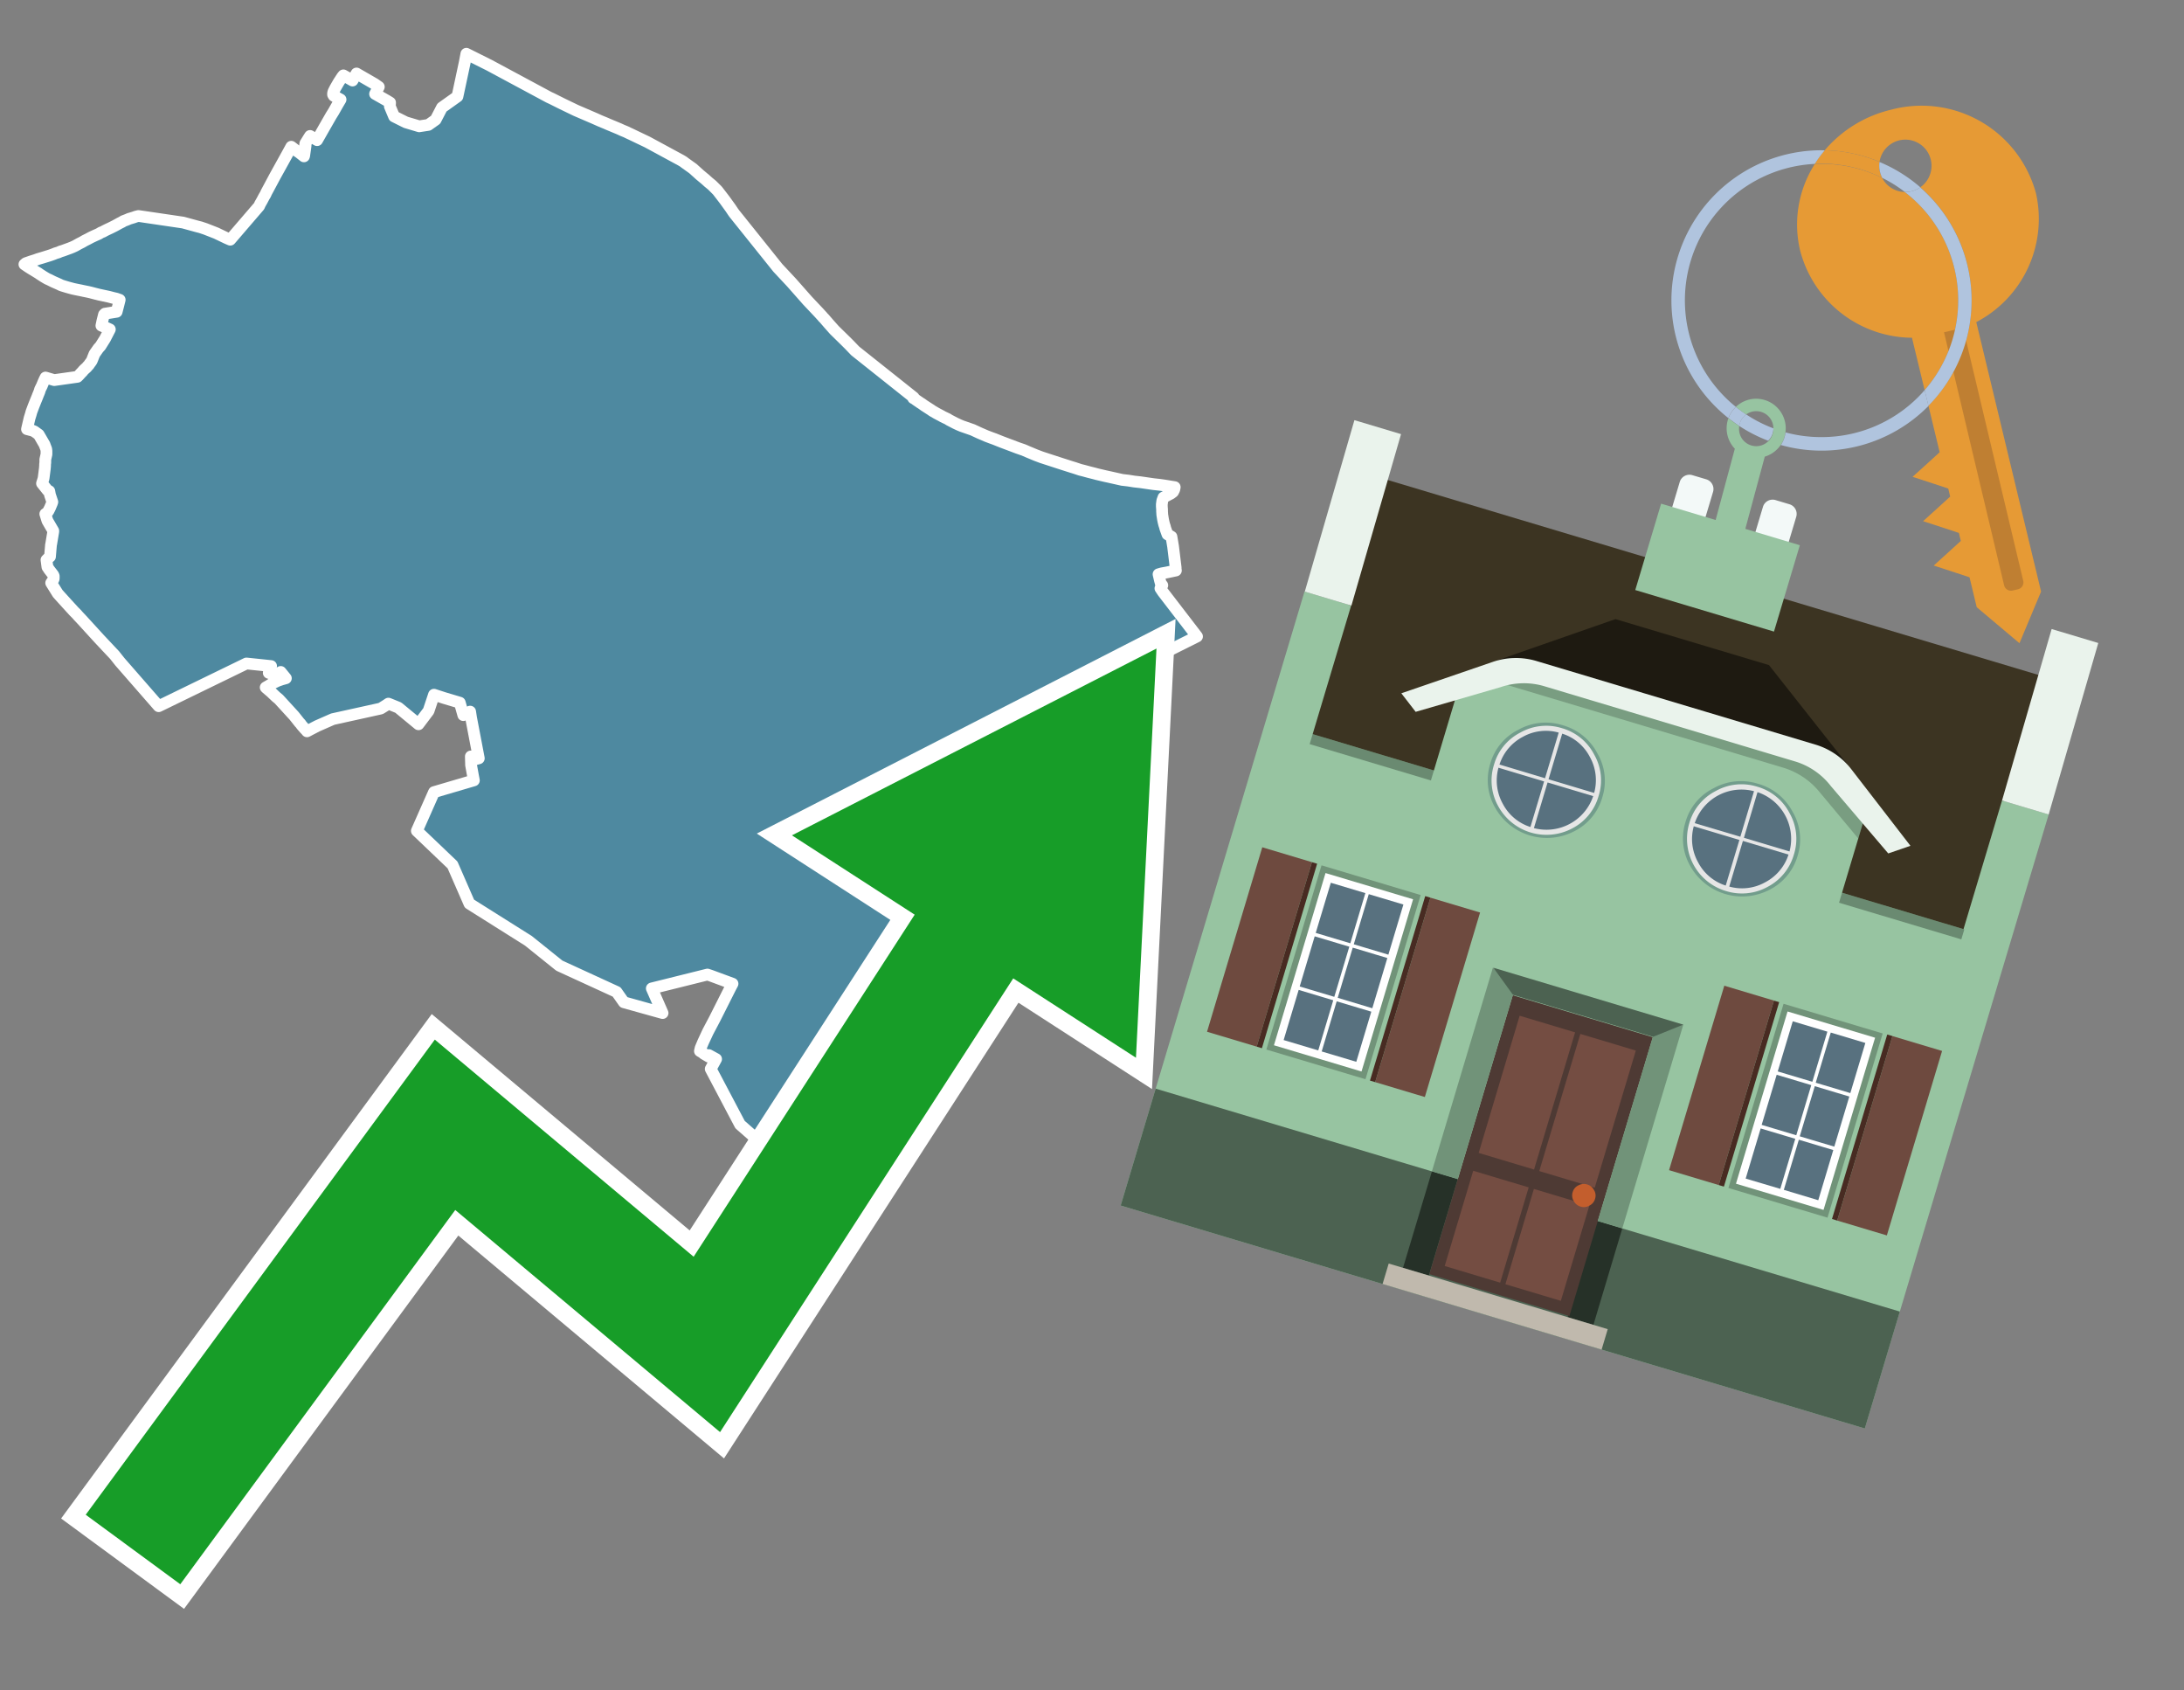 <svg id="Text" xmlns="http://www.w3.org/2000/svg" width="93.05" height="72" viewBox="0 0 93.05 72"><rect x="0" y="0" width="93.05" height="72" fill="#808080" stroke="none"/><polygon points="1.33,11.13 1.49,11.08 1.63,11.03 1.8,10.98 2.09,10.89 2.18,10.86 2.29,10.82 2.36,10.79 2.49,10.75 2.58,10.71 2.68,10.68 2.87,10.61 2.98,10.57 3.08,10.53 3.21,10.47 3.28,10.43 3.37,10.38 3.49,10.32 3.61,10.25 3.75,10.18 3.88,10.11 4.03,10.04 4.12,10 4.21,9.96 4.31,9.9 4.39,9.87 4.46,9.83 4.54,9.79 4.71,9.71 4.89,9.62 5,9.56 5.09,9.51 5.21,9.45 5.25,9.42 5.41,9.36 5.5,9.32 5.6,9.29 5.7,9.26 5.78,9.23 5.9,9.2 7.8,9.48 8.42,9.65 8.54,9.68 8.75,9.75 9.21,9.93 9.67,10.15 9.81,10.21 11.04,8.78 11.08,8.69 11.16,8.55 11.25,8.38 11.31,8.28 11.35,8.19 11.41,8.08 11.72,7.5 11.87,7.23 12.23,6.58 12.41,6.25 12.63,6.42 12.76,6.51 12.95,6.66 12.96,6.63 13,6.35 13.02,6.2 13,6.17 13.01,6.11 13.03,6.08 13.14,5.9 13.21,5.79 13.51,5.97 13.8,5.46 14.11,4.92 14.21,4.76 14.38,4.46 14.51,4.24 14.22,4.08 14.19,4.03 14.19,3.97 14.21,3.9 14.28,3.76 14.43,3.5 14.58,3.27 14.63,3.21 15.02,3.43 15.19,3.13 15.97,3.58 16.14,3.7 15.98,4 16.49,4.29 16.62,4.37 16.61,4.53 16.79,4.96 17.29,5.21 17.86,5.38 18.25,5.32 18.56,5.1 18.83,4.58 19.49,4.11 19.8,2.66 19.87,2.29 20.85,2.78 22.99,3.93 23.38,4.14 23.51,4.2 23.95,4.42 24.53,4.7 25.32,5.04 25.59,5.16 25.81,5.25 25.9,5.29 26.38,5.49 26.51,5.55 26.68,5.62 26.76,5.66 26.89,5.72 27.14,5.84 27.58,6.05 29.02,6.83 29.12,6.89 29.17,6.93 29.45,7.13 29.52,7.18 29.82,7.45 30.06,7.65 30.17,7.75 30.34,7.89 30.38,7.93 30.47,8.02 30.57,8.12 30.87,8.51 31.13,8.87 31.23,9.02 31.28,9.09 33.14,11.41 33.72,12.03 34.4,12.8 34.9,13.33 35,13.44 35.03,13.47 35.06,13.51 35.09,13.54 35.12,13.57 35.31,13.79 35.55,14.06 36.04,14.54 36.19,14.69 36.44,14.95 38.93,16.93 38.91,16.96 38.97,16.99 39.02,17.03 39.21,17.16 39.26,17.19 39.33,17.24 39.37,17.27 39.68,17.47 39.72,17.5 39.91,17.61 40.1,17.71 40.17,17.75 40.38,17.85 40.44,17.89 40.71,18.03 40.86,18.1 40.98,18.15 41.44,18.31 41.72,18.44 42.02,18.57 42.23,18.65 42.37,18.7 42.67,18.82 43.36,19.08 43.62,19.17 43.78,19.24 44.14,19.39 44.38,19.48 45.21,19.75 45.68,19.9 45.78,19.93 46.02,20.01 46.18,20.05 46.4,20.11 46.6,20.16 46.75,20.2 47.09,20.28 47.23,20.31 47.81,20.44 48.07,20.47 48.32,20.51 48.59,20.54 49.14,20.62 49.41,20.65 49.62,20.68 50.05,20.75 50.03,20.85 49.98,20.95 49.89,21.02 49.7,21.12 49.57,21.19 49.53,21.3 49.52,21.33 49.5,21.48 49.5,21.57 49.51,21.71 49.51,21.78 49.52,21.93 49.55,22.12 49.57,22.22 49.6,22.34 49.63,22.43 49.65,22.51 49.74,22.76 49.91,22.86 49.98,23.28 50.09,24.18 50.09,24.24 50.1,24.3 49.72,24.38 49.5,24.42 49.36,24.46 49.42,24.72 49.44,24.79 49.46,24.87 49.52,24.93 49.46,25.01 49.44,25.06 49.5,25.15 49.54,25.21 50.87,26.94 51,27.11 49.28,27.97 49.41,28.77 48.22,30.22 47.09,30.36 45.7,32.94 46.1,33.4 45.3,34.63 44.84,34.51 44.3,35.46 43.85,36.43 43.34,37.87 43.27,38.06 43.07,38.39 42.89,38.83 42.31,39.59 42.26,39.64 41.97,39.97 41.84,40.12 41.8,40.16 41.51,40.48 41.28,40.72 41.21,40.78 41.23,40.83 40.47,41.41 40.54,42.01 40.34,42.61 39.58,42.18 39.14,42.49 39.08,42.54 37.71,43.6 36.92,44.23 36.76,45.65 34.71,48.76 32.89,49.71 32.59,48.83 31.53,47.9 30.28,45.53 30.51,45.11 30.2,44.94 30.2,45.01 29.98,44.88 29.93,44.83 29.87,44.8 29.82,44.77 29.85,44.64 29.96,44.38 30.16,43.95 30.45,43.4 31.12,42.07 31.21,41.9 30.29,41.56 30.14,41.51 27.77,42.1 28.23,43.15 26.58,42.69 26.27,42.25 23.83,41.13 22.51,40.07 20,38.49 19.28,36.84 17.76,35.39 18.49,33.74 20.19,33.24 20.15,33.03 20.07,32.59 20.06,32.22 20.13,32.25 20.18,32.36 20.4,32.3 20.07,30.57 20.03,30.31 19.84,30.41 19.74,30.46 19.59,29.93 18.92,29.73 18.49,29.59 18.26,30.28 17.83,30.85 16.97,30.14 16.55,29.97 16.43,30.05 16.22,30.18 14.18,30.63 13.52,30.92 13.23,31.07 13.08,31.15 13.04,31.1 12.98,31.04 12.85,30.89 12.8,30.82 12.76,30.78 12.53,30.49 11.88,29.78 11.76,29.68 11.55,29.48 11.35,29.31 11.32,29.28 11.46,29.2 11.6,29.11 11.83,29 12,28.94 12.18,28.89 11.96,28.62 11.92,28.69 11.64,28.72 11.45,28.66 11.49,28.45 11.52,28.4 11.55,28.37 10.5,28.26 6.76,30.08 5.11,28.19 4.88,27.9 4.71,27.72 4.24,27.22 3.49,26.4 3.33,26.23 3.27,26.16 3.15,26.04 2.83,25.69 2.54,25.37 2.46,25.28 2.18,24.83 2.28,24.68 2.29,24.64 2.29,24.61 2.29,24.54 2.27,24.49 2.1,24.27 2.02,24.15 1.99,23.92 1.98,23.85 2.05,23.78 2.08,23.75 2.13,23.71 2.17,23.24 2.17,23.21 2.18,23.18 2.27,22.64 2.27,22.61 2.02,22.18 1.93,21.89 1.98,21.86 2.03,21.81 2.07,21.75 2.13,21.63 2.21,21.44 2.23,21.38 2.13,21.08 2.1,20.92 2.03,20.89 1.79,20.59 1.85,20.4 1.86,20.35 1.91,19.96 1.92,19.84 1.92,19.78 1.93,19.7 1.93,19.63 1.93,19.57 1.98,19.35 1.98,19.29 1.98,19.21 1.97,19.13 1.94,19.05 1.92,19 1.9,18.94 1.65,18.51 1.47,18.38 1.38,18.34 1.15,18.28 1.26,17.81 1.31,17.65 1.34,17.54 1.43,17.3 1.51,17.1 1.6,16.88 1.61,16.85 1.66,16.73 1.68,16.68 1.71,16.58 1.74,16.52 1.78,16.44 1.83,16.32 1.86,16.25 1.9,16.16 1.94,16.08 2.31,16.19 3.3,16.05 3.36,15.99 3.45,15.89 3.52,15.82 3.54,15.79 3.6,15.73 3.69,15.65 3.74,15.59 3.78,15.55 3.82,15.49 3.85,15.45 3.88,15.41 3.9,15.38 3.92,15.34 3.94,15.29 3.96,15.24 3.97,15.21 4,15.14 4.01,15.11 4.03,15.07 4.05,15.04 4.19,14.84 4.28,14.74 4.33,14.66 4.48,14.42 4.51,14.36 4.68,14.03 4.44,13.92 4.32,13.87 4.35,13.73 4.36,13.68 4.43,13.4 4.47,13.36 4.97,13.28 5.04,13.01 5.1,12.77 4.96,12.72 4.83,12.69 4.64,12.64 4.36,12.58 4.22,12.55 4.06,12.51 3.87,12.46 3.74,12.43 3.59,12.4 3.45,12.37 3.25,12.33 3.11,12.3 3,12.27 2.89,12.24 2.79,12.21 2.69,12.18 2.6,12.15 2.52,12.11 2.43,12.07 2.27,12 2.09,11.91 2.02,11.88 1.95,11.84 1.85,11.78 1.68,11.67 1.64,11.64 1.59,11.61 1.46,11.53 1.31,11.44 1.2,11.37 1.04,11.26 1.1,11.21 " fill="#4e89a0" stroke="#fff" stroke-linejoin="round" stroke-width="0.5"/><polygon points="49.272 27.624 33.741 35.58 38.97 38.959 29.553 53.529 18.525 44.281 3.652 64.518 7.681 67.479 19.396 51.538 30.678 60.999 43.169 41.673 48.398 45.053 49.272 27.624" fill="none" stroke="#fff" stroke-miterlimit="10" stroke-width="1.5"/><polygon points="49.272 27.624 33.741 35.58 38.97 38.959 29.553 53.529 18.525 44.281 3.652 64.518 7.681 67.479 19.396 51.538 30.678 60.999 43.169 41.673 48.398 45.053 49.272 27.624" fill="#179d28"/><path d="M80.19,7.577a1.16,1.16,0,0,1-.094-.251,1.114,1.114,0,0,1-.018-.429A6.367,6.367,0,0,0,77.743,6.4a5.269,5.269,0,0,0-.423.577c.1,0,.192-.007.288-.007A5.794,5.794,0,0,1,80.19,7.577Z" fill="#e69a35"/><path d="M77.608,6.4A6.394,6.394,0,0,0,73.64,17.81a1.26,1.26,0,0,1,.317-.48A5.821,5.821,0,0,1,77.32,6.981a5.269,5.269,0,0,1,.423-.577Z" fill="#b0c4de"/><path d="M84.2,13.72a4.962,4.962,0,0,0,2.545-5.48,5.047,5.047,0,0,0-6.179-3.566A5.322,5.322,0,0,0,77.743,6.4a6.367,6.367,0,0,1,2.335.493,1.114,1.114,0,1,1,1.736,1.084,6.392,6.392,0,0,1,.347,9.3l.479,1.985-.438.4-.716.648.92.3.6.2.082.341-.438.4-.716.648.92.3.605.2.082.341-.438.4-.716.649.92.3.605.2.307,1.274,1.821,1.534.921-2.2Z" fill="#e69a35"/><path d="M81.154,8.179a1.115,1.115,0,0,1-.964-.6,5.794,5.794,0,0,0-2.582-.6c-.1,0-.192,0-.288.007a4.783,4.783,0,0,0-.625,3.685,4.962,4.962,0,0,0,4.765,3.715L82,16.617a5.82,5.82,0,0,0-.846-8.438Z" fill="#e69a35"/><path d="M74.1,18.142a6.386,6.386,0,0,0,1.232.63.73.73,0,0,0,.224-.527h0a5.783,5.783,0,0,1-1.159-.593A.733.733,0,0,0,74.1,18.142Z" fill="#b0c4de"/><path d="M74.4,17.652q-.228-.152-.44-.322a1.26,1.26,0,0,0-.317.48c.148.117.3.228.46.332A.733.733,0,0,1,74.4,17.652Z" fill="#b0c4de"/><path d="M74.824,16.984a1.257,1.257,0,0,0-.867.346c.141.114.288.222.44.322a.731.731,0,0,1,1.159.593h0a.732.732,0,1,1-1.463,0,.7.7,0,0,1,.007-.1c-.158-.1-.312-.215-.46-.332a1.258,1.258,0,0,0,.273,1.3l-.979,3.635,1.275.341.98-3.639a1.266,1.266,0,0,0,.681-.5,1.249,1.249,0,0,0,.2-.538,1.328,1.328,0,0,0,.012-.168A1.262,1.262,0,0,0,74.824,16.984Z" fill="#97c4a1"/><path d="M85.974,25.1l-.226.053a.3.3,0,0,1-.362-.223l-2.56-10.777.81-.193L86.2,24.736A.3.3,0,0,1,85.974,25.1Z" fill="#bf7f32"/><path d="M80.1,7.326a1.16,1.16,0,0,0,.094.251,5.833,5.833,0,0,1,.964.6,1.137,1.137,0,0,0,.287-.031,1.108,1.108,0,0,0,.373-.167A6.371,6.371,0,0,0,80.078,6.9,1.114,1.114,0,0,0,80.1,7.326Z" fill="#b0c4de"/><path d="M77.608,18.618a5.836,5.836,0,0,1-1.534-.2,1.24,1.24,0,0,1-.2.537,6.4,6.4,0,0,0,6.291-1.666L82,16.617A5.807,5.807,0,0,1,77.608,18.618Z" fill="#b0c4de"/><path d="M81.814,7.981a1.108,1.108,0,0,1-.373.167,1.137,1.137,0,0,1-.287.031A5.82,5.82,0,0,1,82,16.617l.161.667a6.392,6.392,0,0,0-.347-9.3Z" fill="#b0c4de"/><polygon points="83.79 39.753 55.78 31.364 58.988 20.404 86.964 28.783 83.79 39.753 83.79 39.753" fill="#3c3422" fill-rule="evenodd"/><polygon points="81.705 53.32 87.284 34.692 85.297 34.097 83.656 39.575 55.926 31.269 57.567 25.791 55.579 25.196 47.746 51.348 79.451 60.844 81.705 53.32" fill="#97c4a1" fill-rule="evenodd"/><rect x="69.522" y="21.148" width="0.444" height="28.983" transform="translate(15.592 92.226) rotate(-73.326)" opacity="0.3"/><polygon points="87.284 34.692 85.297 34.097 87.411 26.793 89.398 27.388 87.284 34.692 87.284 34.692" fill="#eaf3ec" fill-rule="evenodd"/><polygon points="57.578 25.794 55.591 25.199 57.705 17.896 59.692 18.491 57.578 25.794 57.578 25.794" fill="#eaf3ec" fill-rule="evenodd"/><polygon points="79.451 60.844 80.943 55.865 49.238 46.369 47.747 51.348 79.451 60.844 79.451 60.844" fill="#4c6251" fill-rule="evenodd"/><path d="M71.566,20.528l-.522,1.743,1.418.425.523-1.744a.432.432,0,0,0-.289-.536l-.593-.177A.431.431,0,0,0,71.566,20.528Z" fill="#f3f9f8" fill-rule="evenodd"/><path d="M75.111,21.589l-.522,1.743,1.418.425.522-1.743a.43.43,0,0,0-.289-.536l-.593-.178A.43.43,0,0,0,75.111,21.589Z" fill="#f3f9f8" fill-rule="evenodd"/><polygon points="75.368 28.329 68.829 26.37 63.807 28.121 78.733 32.591 75.368 28.329" fill="#1e1a11"/><polygon points="78.248 32.422 64.442 28.287 62.236 28.998 60.064 36.247 77.453 41.455 79.651 34.116 78.248 32.422" fill="#97c4a1"/><path d="M77.74,32.516S65.088,28.725,65,28.7l-.938.43,11.892,3.562a3.175,3.175,0,0,1,1.532,1l1.685,2.02.327-1.09Z" fill-rule="evenodd" opacity="0.2"/><path d="M77.35,31.716,65.458,28.154a3.041,3.041,0,0,0-1.854.037l-3.9,1.339.611.79,3.626-1.054a3.045,3.045,0,0,1,1.855-.037l10.673,3.2A3.028,3.028,0,0,1,78,33.477l2.45,2.874.945-.325-2.518-3.26A3.036,3.036,0,0,0,77.35,31.716Z" fill="#eaf3ec"/><polygon points="76.683 23.223 70.773 21.453 69.671 25.132 75.581 26.902 76.683 23.223 76.683 23.223" fill="#97c4a1" fill-rule="evenodd"/><g id="Symbol_9_0_Layer2_0_MEMBER_8_MEMBER_21_MEMBER_0_FILL" data-name="Symbol 9 0 Layer2 0 MEMBER 8 MEMBER 21 MEMBER 0 FILL"><path d="M66.584,30.892a2.39,2.39,0,0,0-1.891.189,2.317,2.317,0,0,0-1.2,1.448A2.345,2.345,0,0,0,63.7,34.4a2.528,2.528,0,0,0,3.367,1.008,2.339,2.339,0,0,0,1.2-1.447,2.313,2.313,0,0,0-.208-1.87A2.394,2.394,0,0,0,66.584,30.892Z" fill="#729d8c"/></g><g id="Symbol_9_0_Layer2_0_MEMBER_8_MEMBER_21_MEMBER_1_FILL" data-name="Symbol 9 0 Layer2 0 MEMBER 8 MEMBER 21 MEMBER 1 FILL"><path d="M66.547,31.016a2.241,2.241,0,0,0-1.769.185,2.213,2.213,0,0,0-1.127,1.376,2.239,2.239,0,0,0,.185,1.768,2.341,2.341,0,0,0,3.145.942,2.234,2.234,0,0,0,1.126-1.376,2.207,2.207,0,0,0-.185-1.768A2.237,2.237,0,0,0,66.547,31.016Z" fill="#e6e6e6"/></g><g id="Symbol_9_0_Layer2_0_MEMBER_8_MEMBER_21_MEMBER_2_MEMBER_0_FILL" data-name="Symbol 9 0 Layer2 0 MEMBER 8 MEMBER 21 MEMBER 2 MEMBER 0 FILL"><path d="M65.787,33.284,63.843,32.7a2.036,2.036,0,0,0,.186,1.539,2.015,2.015,0,0,0,1.175.986Z" fill="#58717f"/></g><g id="Symbol_9_0_Layer2_0_MEMBER_8_MEMBER_21_MEMBER_2_MEMBER_1_FILL" data-name="Symbol 9 0 Layer2 0 MEMBER 8 MEMBER 21 MEMBER 2 MEMBER 1 FILL"><path d="M65.827,33.148l.582-1.944a2.01,2.01,0,0,0-1.523.178,2.037,2.037,0,0,0-1,1.183Z" fill="#58717f"/></g><g id="Symbol_9_0_Layer2_0_MEMBER_8_MEMBER_21_MEMBER_2_MEMBER_2_FILL" data-name="Symbol 9 0 Layer2 0 MEMBER 8 MEMBER 21 MEMBER 2 MEMBER 2 FILL"><path d="M67.878,33.91l-1.943-.582-.582,1.944a2.1,2.1,0,0,0,2.525-1.362Z" fill="#58717f"/></g><g id="Symbol_9_0_Layer2_0_MEMBER_8_MEMBER_21_MEMBER_2_MEMBER_3_FILL" data-name="Symbol 9 0 Layer2 0 MEMBER 8 MEMBER 21 MEMBER 2 MEMBER 3 FILL"><path d="M66.558,31.249l-.582,1.943,1.943.582a2.031,2.031,0,0,0-.186-1.539A2.009,2.009,0,0,0,66.558,31.249Z" fill="#58717f"/></g><g id="Symbol_9_0_Layer2_0_MEMBER_8_MEMBER_21_MEMBER_0_FILL-2" data-name="Symbol 9 0 Layer2 0 MEMBER 8 MEMBER 21 MEMBER 0 FILL"><path d="M74.9,33.384a2.4,2.4,0,0,0-1.891.189,2.316,2.316,0,0,0-1.2,1.448,2.341,2.341,0,0,0,.209,1.87A2.527,2.527,0,0,0,75.387,37.9a2.345,2.345,0,0,0,1.2-1.447,2.314,2.314,0,0,0-.209-1.87A2.389,2.389,0,0,0,74.9,33.384Z" fill="#729d8c"/></g><g id="Symbol_9_0_Layer2_0_MEMBER_8_MEMBER_21_MEMBER_1_FILL-2" data-name="Symbol 9 0 Layer2 0 MEMBER 8 MEMBER 21 MEMBER 1 FILL"><path d="M74.867,33.508a2.239,2.239,0,0,0-1.768.185,2.21,2.21,0,0,0-1.127,1.376,2.316,2.316,0,0,0,1.564,2.883,2.261,2.261,0,0,0,1.765-.173A2.237,2.237,0,0,0,76.428,36.4a2.209,2.209,0,0,0-.185-1.769A2.239,2.239,0,0,0,74.867,33.508Z" fill="#e6e6e6"/></g><g id="Symbol_9_0_Layer2_0_MEMBER_8_MEMBER_21_MEMBER_2_MEMBER_0_FILL-2" data-name="Symbol 9 0 Layer2 0 MEMBER 8 MEMBER 21 MEMBER 2 MEMBER 0 FILL"><path d="M74.107,35.776l-1.943-.582a2.031,2.031,0,0,0,.186,1.539,2.009,2.009,0,0,0,1.175.986Z" fill="#58717f"/></g><g id="Symbol_9_0_Layer2_0_MEMBER_8_MEMBER_21_MEMBER_2_MEMBER_1_FILL-2" data-name="Symbol 9 0 Layer2 0 MEMBER 8 MEMBER 21 MEMBER 2 MEMBER 1 FILL"><path d="M74.148,35.64,74.73,33.7a2.1,2.1,0,0,0-2.525,1.362Z" fill="#58717f"/></g><g id="Symbol_9_0_Layer2_0_MEMBER_8_MEMBER_21_MEMBER_2_MEMBER_2_FILL-2" data-name="Symbol 9 0 Layer2 0 MEMBER 8 MEMBER 21 MEMBER 2 MEMBER 2 FILL"><path d="M76.2,36.4l-1.943-.582-.582,1.944a2.015,2.015,0,0,0,1.523-.178A2.036,2.036,0,0,0,76.2,36.4Z" fill="#58717f"/></g><g id="Symbol_9_0_Layer2_0_MEMBER_8_MEMBER_21_MEMBER_2_MEMBER_3_FILL-2" data-name="Symbol 9 0 Layer2 0 MEMBER 8 MEMBER 21 MEMBER 2 MEMBER 3 FILL"><path d="M74.879,33.741,74.3,35.684l1.943.582a2.1,2.1,0,0,0-1.361-2.525Z" fill="#58717f"/></g><polygon points="51.426 43.946 53.542 44.58 55.896 36.723 53.78 36.089 51.426 43.946 51.426 43.946" fill="#6e4a3f" fill-rule="evenodd"/><polygon points="53.542 44.58 53.764 44.647 56.117 36.789 55.896 36.723 53.542 44.58 53.542 44.58" fill="#482b22" fill-rule="evenodd"/><polygon points="60.706 46.726 58.59 46.092 60.943 38.235 63.059 38.868 60.706 46.726 60.706 46.726" fill="#6e4a3f" fill-rule="evenodd"/><polygon points="58.59 46.092 58.368 46.026 60.722 38.168 60.943 38.235 58.59 46.092 58.59 46.092" fill="#482b22" fill-rule="evenodd"/><rect x="53.146" y="39.209" width="8.19" height="4.408" transform="translate(1.145 84.365) rotate(-73.326)" fill="#719379"/><polygon points="60.205 38.304 56.474 37.187 54.277 44.522 58.008 45.639 60.205 38.304 60.205 38.304" fill="#fff" fill-rule="evenodd"/><path d="M59.792,38.527l-.64,2.136-1.474-.442.639-2.135,1.475.441Zm-1.621-.485-.64,2.136-1.474-.442L56.7,37.6l1.474.442Zm-2.158,1.84,1.475.441-.64,2.136-1.474-.441.639-2.136Zm-.683,2.282,1.474.441-.639,2.136L54.69,44.3l.64-2.135Zm.981,2.621.639-2.136,1.475.442-.64,2.135-1.474-.441Zm2.158-1.84L56.994,42.5l.64-2.136,1.474.442-.639,2.136Z" fill="#58717f" fill-rule="evenodd"/><polygon points="80.39 52.621 78.274 51.988 80.628 44.13 82.743 44.764 80.39 52.621 80.39 52.621" fill="#6e4a3f" fill-rule="evenodd"/><polygon points="78.274 51.988 78.053 51.921 80.406 44.064 80.628 44.13 78.274 51.988 78.274 51.988" fill="#482b22" fill-rule="evenodd"/><polygon points="71.111 49.842 73.227 50.476 75.58 42.619 73.464 41.985 71.111 49.842 71.111 49.842" fill="#6e4a3f" fill-rule="evenodd"/><polygon points="73.227 50.476 73.448 50.542 75.802 42.685 75.58 42.619 73.227 50.476 73.227 50.476" fill="#482b22" fill-rule="evenodd"/><rect x="72.83" y="45.105" width="8.19" height="4.408" transform="translate(9.534 107.426) rotate(-73.326)" fill="#719379"/><polygon points="76.159 43.083 79.889 44.2 77.692 51.535 73.962 50.418 76.159 43.083 76.159 43.083" fill="#fff" fill-rule="evenodd"/><path d="M76.381,43.5l1.475.442-.64,2.135-1.475-.441.64-2.136ZM78,43.981l1.474.442-.64,2.136-1.474-.442L78,43.981Zm.791,2.724-.64,2.135L76.679,48.4l.64-2.136,1.474.442Zm-.684,2.282-.639,2.135L76,50.68l.64-2.135,1.474.442Zm-2.26,1.65L74.375,50.2l.639-2.135,1.475.441-.64,2.136Zm-.791-2.724.64-2.135,1.474.441-.639,2.136-1.475-.442Z" fill="#58717f" fill-rule="evenodd"/><polygon points="67.888 56.431 69.118 52.323 68.019 51.994 66.789 56.102 67.888 56.431 67.888 56.431" fill="#263128" fill-rule="evenodd"/><polygon points="60.877 54.331 62.108 50.223 61.007 49.894 59.776 54.002 60.877 54.331 60.877 54.331" fill="#263128" fill-rule="evenodd"/><g id="Symbol_9_0_Layer2_0_MEMBER_8_MEMBER_12_MEMBER_0_FILL" data-name="Symbol 9 0 Layer2 0 MEMBER 8 MEMBER 12 MEMBER 0 FILL"><path d="M70.418,44.178l-5.965-1.786L60.9,54.27l5.964,1.786Z" fill="#4e3a34"/></g><g id="Symbol_9_0_Layer2_0_MEMBER_8_MEMBER_12_MEMBER_1_MEMBER_0_FILL" data-name="Symbol 9 0 Layer2 0 MEMBER 8 MEMBER 12 MEMBER 1 MEMBER 0 FILL"><path d="M65.358,49.815l1.75-5.843-2.363-.708L63,49.107Z" fill="#744d42"/></g><g id="Symbol_9_0_Layer2_0_MEMBER_8_MEMBER_12_MEMBER_1_MEMBER_1_FILL" data-name="Symbol 9 0 Layer2 0 MEMBER 8 MEMBER 12 MEMBER 1 MEMBER 1 FILL"><path d="M67.331,44.039l-1.75,5.842,2.364.708,1.75-5.842Z" fill="#744d42"/></g><g id="Symbol_9_0_Layer2_0_MEMBER_8_MEMBER_12_MEMBER_2_MEMBER_0_FILL" data-name="Symbol 9 0 Layer2 0 MEMBER 8 MEMBER 12 MEMBER 2 MEMBER 0 FILL"><path d="M63.915,54.633l1.215-4.058-2.363-.707-1.215,4.057Z" fill="#744d42"/></g><g id="Symbol_9_0_Layer2_0_MEMBER_8_MEMBER_12_MEMBER_2_MEMBER_1_FILL" data-name="Symbol 9 0 Layer2 0 MEMBER 8 MEMBER 12 MEMBER 2 MEMBER 1 FILL"><path d="M66.5,55.407l1.215-4.057-2.363-.708L64.138,54.7Z" fill="#744d42"/></g><g id="Symbol_9_0_Layer2_0_MEMBER_8_MEMBER_13_FILL" data-name="Symbol 9 0 Layer2 0 MEMBER 8 MEMBER 13 FILL"><path d="M67.959,51.058a.439.439,0,0,0-.045-.367.487.487,0,0,0-.669-.2.445.445,0,0,0-.239.282.457.457,0,0,0,.041.378.481.481,0,0,0,.293.242.459.459,0,0,0,.377-.042A.453.453,0,0,0,67.959,51.058Z" fill="#c35e2d"/></g><g id="Symbol_9_0_Layer2_0_MEMBER_8_MEMBER_14_FILL" data-name="Symbol 9 0 Layer2 0 MEMBER 8 MEMBER 14 FILL"><path d="M64.557,42.047l-.951-.833-2.6,8.68,1.1.329Z" fill="#719379"/></g><g id="Symbol_9_0_Layer2_0_MEMBER_8_MEMBER_15_FILL" data-name="Symbol 9 0 Layer2 0 MEMBER 8 MEMBER 15 FILL"><path d="M71.718,43.643l-1.2.19L68.072,52.01l1.046.313Z" fill="#719379"/></g><g id="Symbol_9_0_Layer2_0_MEMBER_8_MEMBER_16_FILL" data-name="Symbol 9 0 Layer2 0 MEMBER 8 MEMBER 16 FILL"><path d="M63.627,41.22l.836,1.156,5.961,1.786,1.294-.519Z" fill="#4c6251"/></g><polygon points="58.905 54.69 59.166 53.819 68.498 56.614 68.237 57.485 58.905 54.69 58.905 54.69" fill="#c0b9ad" fill-rule="evenodd"/></svg>